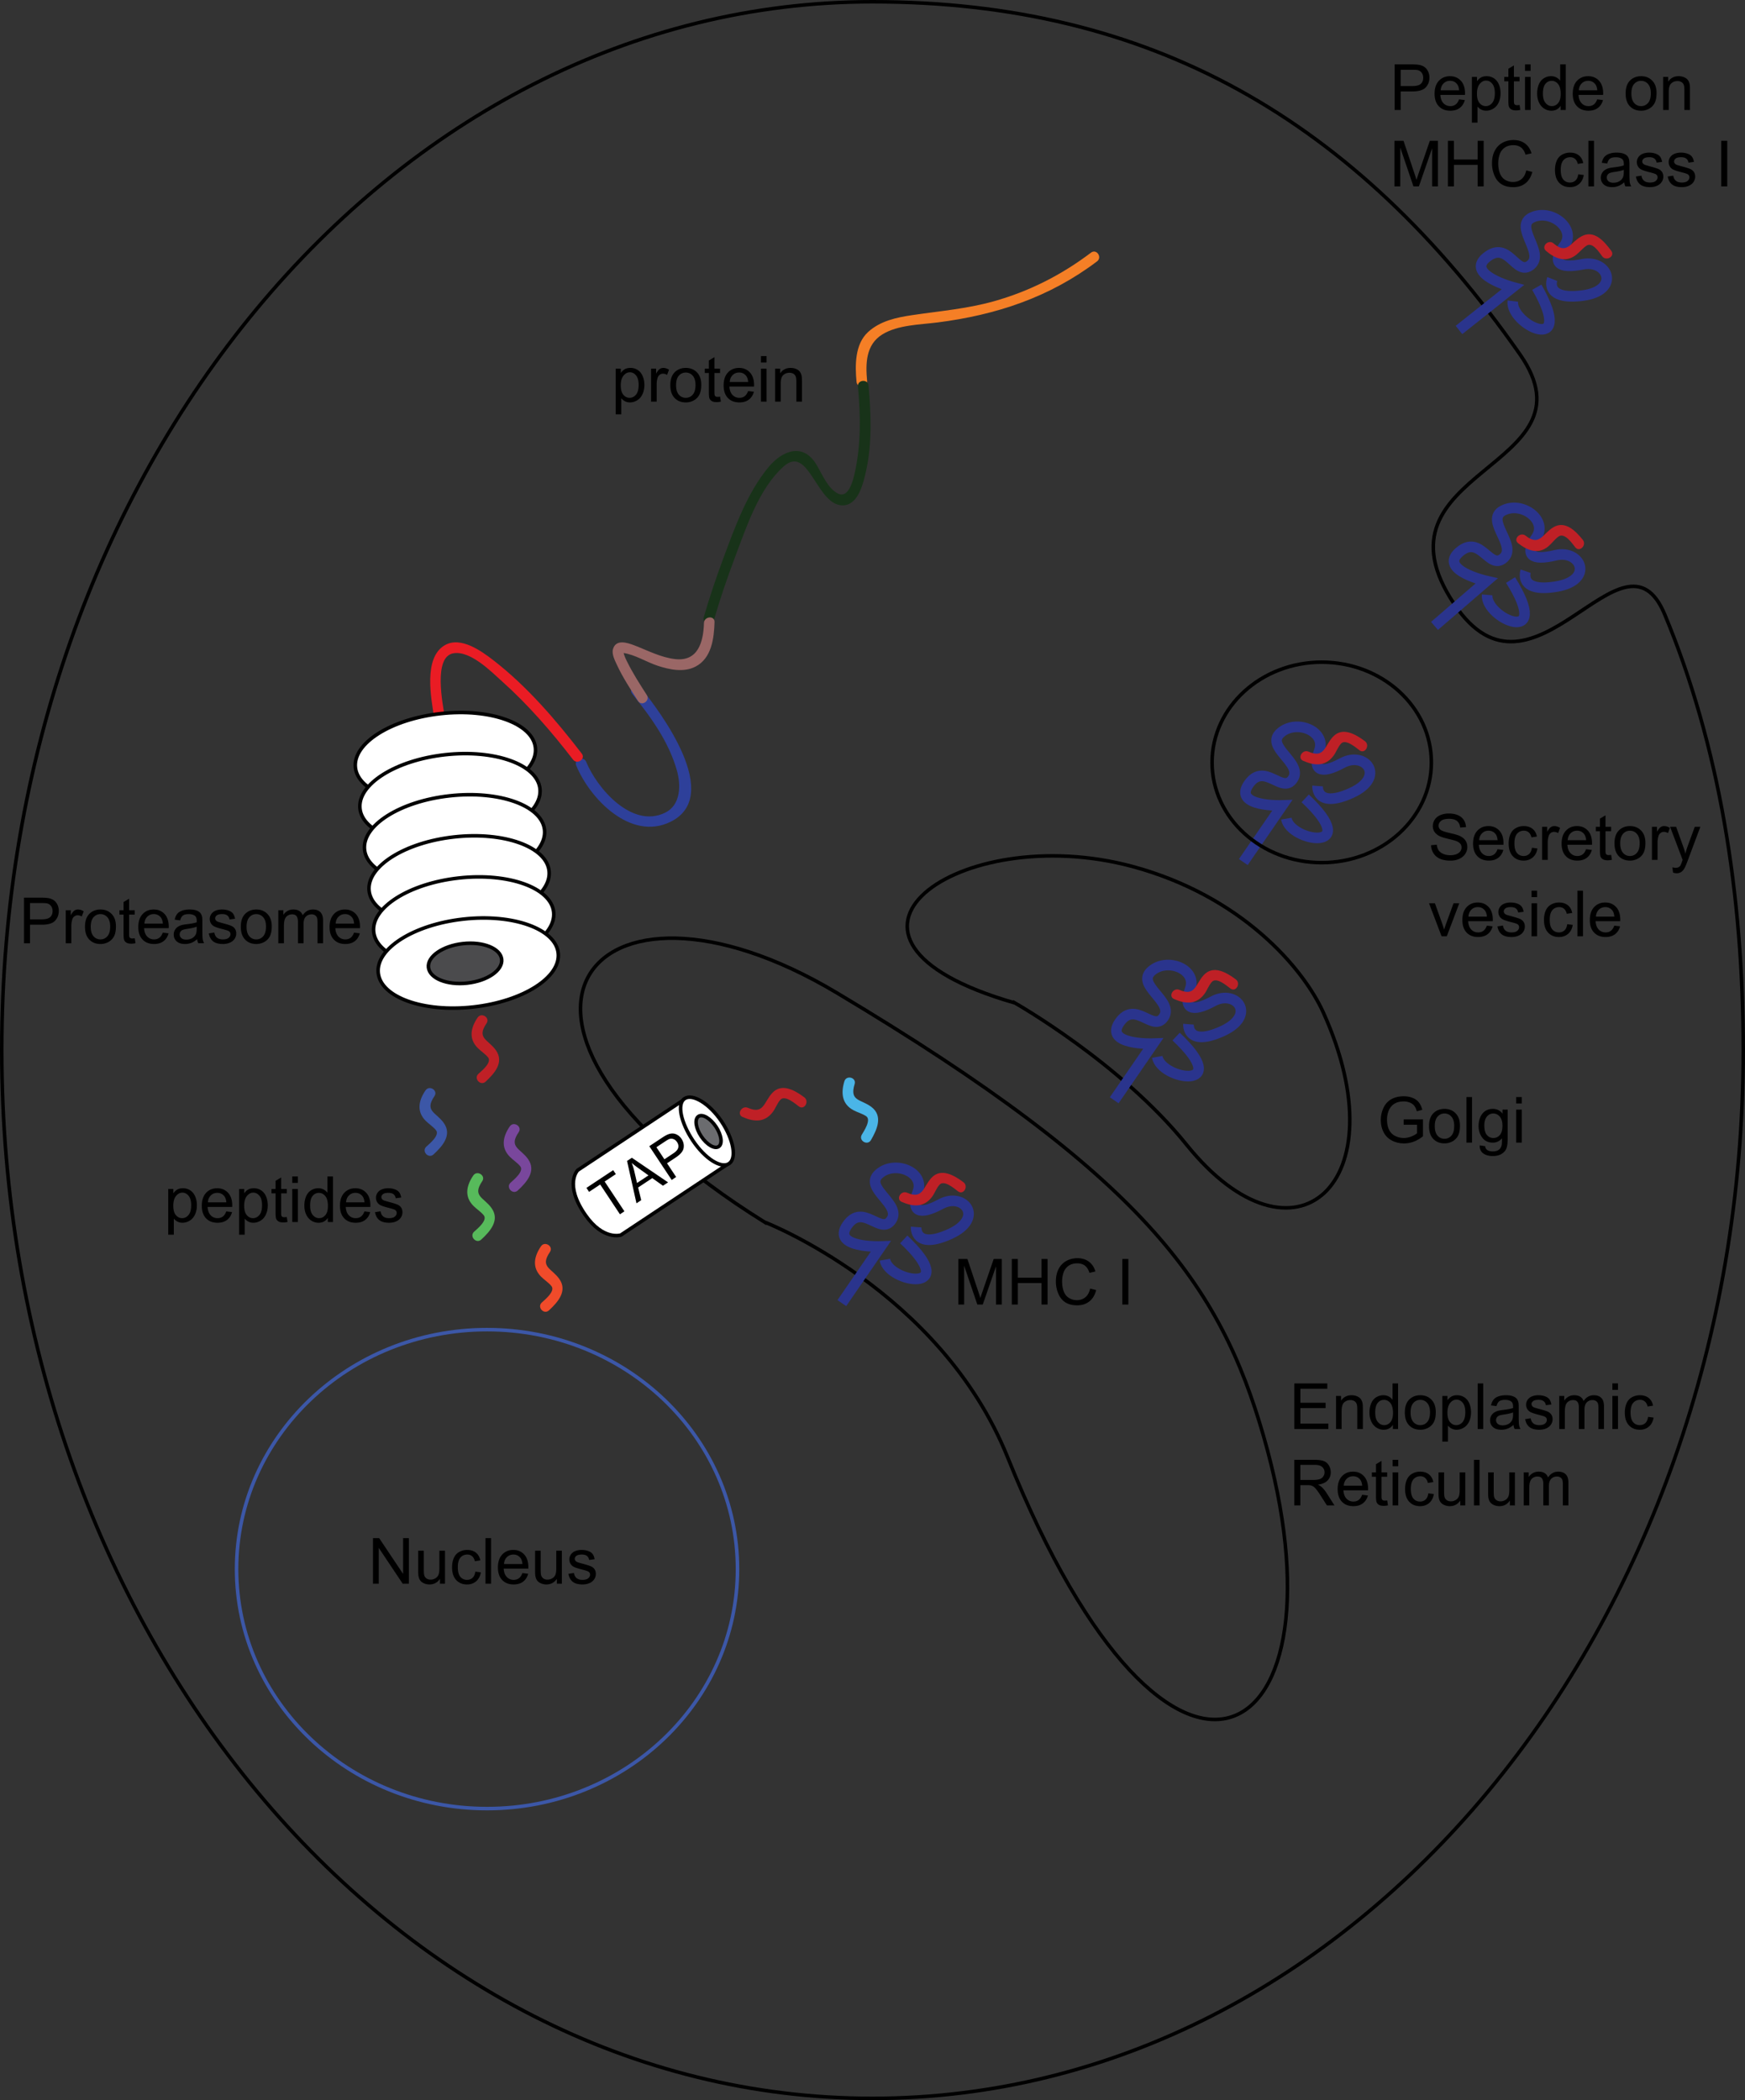 <svg xmlns="http://www.w3.org/2000/svg" width="493.334" height="593.619" xml:space="preserve"><rect width="100%" height="100%" fill="#333333" stroke="none"/><path fill="none" stroke="#000" d="M429.736 100.206c22.599 32.325-44.193 32.325-18.581 70.576 22.313 33.323 47.708-25.321 59.485 2.9 15.425 36.96 22.193 79.196 22.193 123.128 0 163.647-110.212 296.31-246.168 296.31C110.712 593.119.5 460.457.5 296.81S110.712.5 246.666.5c78.58 0 136.606 33.246 183.07 99.706z"/><path d="M242.295 43.351c-31.26 34.926-66.491 18.536-58.179 46.496" style="fill:none" transform="rotate(10.459 115.776 424.037)"/><path d="M241.234 42.29c-7.076 7.74-15.226 13.969-24.651 18.573-6.967 3.404-14.441 5.448-21.752 7.942-4.317 1.473-8.682 3.255-11.505 6.993-3.082 4.081-1.925 9.96-.657 14.447.525 1.858 3.42 1.068 2.893-.798-1.355-4.796-2.221-10.01 1.831-13.696 3.818-3.474 10-4.655 14.766-6.181 15.909-5.094 29.813-12.707 41.197-25.16 1.302-1.423-.814-3.551-2.122-2.12z" style="fill:#f57f26" transform="rotate(10.459 115.776 424.037)"/><path d="M184.744 91.059c5.817 20.02 6.005 45.052-9.277 26.178-15.282-18.875-21.7 46.297-21.7 46.297" style="fill:none" transform="rotate(10.459 115.776 424.037)"/><path d="M183.298 91.458c2.233 7.901 3.889 16.153 3.541 24.401-.083 1.966-.392 7.164-3.453 6.421-3.238-.786-5.662-4.84-7.756-7.127-4.904-5.359-10.179-1.865-13.096 3.386-4.545 8.183-6.2 18.226-7.8 27.328-1.028 5.85-1.88 11.755-2.467 17.668-.191 1.925 2.811 1.906 3 0 .616-6.199 1.55-12.375 2.65-18.504 1.592-8.868 3.144-20.243 8.854-27.563 5.986-7.673 11.307 9.904 18.842 7.709 3.893-1.134 4.136-7.212 4.27-10.38.339-8.065-1.516-16.431-3.693-24.136-.525-1.86-3.419-1.069-2.892.797z" style="fill:#183319" transform="rotate(10.459 115.776 424.037)"/><path d="M125.722 210.513c15.15 24.309 52.441 11.286 11.645-23.085" style="fill:none" transform="rotate(10.459 115.776 424.037)"/><path d="M124.426 211.271c5.475 8.49 18.99 18.275 29.063 10.842 13.408-9.894-8.251-29.921-15.062-35.745-1.461-1.25-3.594.862-2.121 2.121 6.349 5.43 12.623 11.408 16.365 18.995 1.918 3.889 2.861 9.414-1.118 12.35-8.422 6.215-20.187-3.332-24.536-10.077-1.044-1.62-3.642-.118-2.591 1.514z" style="fill:#2e409a" transform="rotate(10.459 115.776 424.037)"/><path d="M154.072 164.708c5.303 31.326-43.586-6.332-14.716 24.392" style="fill:none" transform="rotate(10.459 115.776 424.037)"/><path d="M152.626 165.107c.828 5.347.31 11.024-6.089 11.504-4.097.307-8.167-.992-12.152-1.727-2.154-.397-5.438-.811-5.714 2.167-.135 1.455 1.135 3.07 1.906 4.16 2.271 3.208 5.042 6.086 7.719 8.95 1.324 1.416 3.44-.71 2.121-2.121-2.511-2.687-5.058-5.383-7.25-8.343-.527-.711-1.09-1.491-1.412-2.323-.226-.585-.799.244-.148.206 3.351-.197 7.013 1.333 10.327 1.782 3.519.476 7.612.59 10.573-1.698 4.057-3.134 3.713-8.82 3.011-13.354-.294-1.908-3.185-1.095-2.892.797z" style="fill:#9a6766" transform="rotate(10.459 115.776 424.037)"/><path d="M124.287 208.729s-57.196-51.487-40.363-3.84" style="fill:none" transform="rotate(10.459 115.776 424.037)"/><path d="M125.348 207.668c-8.899-7.997-18.625-15.864-29.285-21.362-3.813-1.967-10.342-5.078-14.294-1.772-5.484 4.588-1.084 15.571.71 20.753.628 1.816 3.527 1.036 2.893-.798-1.119-3.233-6.387-16.123-.833-18.116 4.604-1.652 11.401 3.147 15.046 5.373 8.428 5.147 16.302 11.448 23.643 18.043 1.433 1.289 3.562-.826 2.12-2.121z" style="fill:#ea1c24" transform="rotate(10.459 115.776 424.037)"/><g transform="rotate(17.159 112.578 346.28)"><ellipse transform="rotate(-23.494 86.343 216.075)" cx="86.339" cy="216.087" rx="25.595" ry="12.5" style="fill:#fff;stroke:#000;stroke-width:1"/><ellipse transform="rotate(-23.494 91 226.788)" cx="90.998" cy="226.803" rx="25.595" ry="12.5" style="fill:#fff;stroke:#000;stroke-width:1"/><ellipse transform="rotate(-23.494 95.658 237.503)" cx="95.657" cy="237.521" rx="25.595" ry="12.5" style="fill:#fff;stroke:#000;stroke-width:1"/><ellipse transform="rotate(-23.494 100.325 248.23)" cx="100.316" cy="248.237" rx="25.595" ry="12.5" style="fill:#fff;stroke:#000;stroke-width:1"/><ellipse transform="rotate(-23.494 104.976 258.935)" cx="104.975" cy="258.954" rx="25.595" ry="12.5" style="fill:#fff;stroke:#000;stroke-width:1"/><ellipse transform="rotate(-23.494 109.636 269.653)" cx="109.634" cy="269.671" rx="25.595" ry="12.499" style="fill:#fff;stroke:#000;stroke-width:1"/><ellipse transform="rotate(-23.494 108.819 270.007)" cx="108.809" cy="270.015" rx="10.416" ry="5.616" style="fill:#4b4b4d;stroke:#000;stroke-width:1"/></g><path style="font-size:18px;font-family:MyriadPro-Regular" d="M6.786 266.618v-12.885h4.86c.856 0 1.51.041 1.96.123.633.106 1.164.306 1.591.602.428.296.772.71 1.033 1.244.26.533.391 1.119.391 1.758 0 1.095-.348 2.023-1.046 2.781-.697.76-1.957 1.138-3.779 1.138H8.491v5.239H6.786zm1.705-6.759h3.331c1.102 0 1.884-.205 2.347-.615.463-.41.694-.988.694-1.732 0-.539-.136-1-.408-1.384a1.91 1.91 0 0 0-1.077-.76c-.287-.076-.817-.114-1.59-.114H8.49v4.605zm10.099 6.759v-9.334h1.424v1.415c.363-.662.698-1.099 1.006-1.31.308-.21.646-.316 1.015-.316.533 0 1.075.17 1.626.51l-.545 1.467c-.386-.228-.773-.342-1.16-.342-.346 0-.656.104-.931.312a1.69 1.69 0 0 0-.59.865 6.162 6.162 0 0 0-.263 1.846v4.887H18.59zm5.44-4.667c0-1.729.48-3.009 1.442-3.841.803-.691 1.781-1.037 2.935-1.037 1.284 0 2.332.42 3.147 1.261.814.84 1.221 2.003 1.221 3.485 0 1.201-.18 2.146-.54 2.834a3.826 3.826 0 0 1-1.573 1.604 4.58 4.58 0 0 1-2.255.572c-1.306 0-2.362-.42-3.168-1.257-.806-.838-1.209-2.045-1.209-3.621zm1.626 0c0 1.195.261 2.09.783 2.685a2.507 2.507 0 0 0 1.968.892c.785 0 1.439-.299 1.96-.897.522-.597.783-1.508.783-2.733 0-1.154-.263-2.029-.787-2.623-.525-.595-1.176-.893-1.956-.893-.79 0-1.447.296-1.968.888-.522.592-.783 1.485-.783 2.68zm12.437 3.252.228 1.397c-.445.094-.843.14-1.195.14-.574 0-1.02-.09-1.336-.272a1.526 1.526 0 0 1-.668-.716c-.129-.296-.193-.918-.193-1.868v-5.37h-1.16v-1.23h1.16v-2.312l1.573-.949v3.26h1.59v1.231h-1.59v5.458c0 .451.028.741.084.87a.659.659 0 0 0 .272.308c.126.076.306.114.54.114.176 0 .408-.02.695-.061zm7.928-1.591 1.634.202c-.257.955-.735 1.696-1.432 2.224-.698.527-1.588.79-2.672.79-1.365 0-2.448-.42-3.248-1.26-.8-.841-1.2-2.02-1.2-3.538 0-1.57.405-2.79 1.214-3.656.808-.868 1.857-1.301 3.146-1.301 1.248 0 2.268.425 3.059 1.274.79.85 1.186 2.045 1.186 3.586 0 .094-.003.235-.009.422h-6.96c.058 1.025.348 1.81.87 2.356.521.544 1.171.817 1.95.817.58 0 1.076-.152 1.486-.457.41-.305.735-.791.976-1.46zm-5.195-2.558h5.212c-.07-.785-.27-1.374-.597-1.766-.504-.61-1.158-.914-1.96-.914-.727 0-1.338.243-1.833.73-.495.485-.769 1.136-.822 1.95zm14.915 4.412c-.586.498-1.15.85-1.692 1.055a4.889 4.889 0 0 1-1.744.308c-1.026 0-1.814-.25-2.364-.752-.551-.5-.827-1.14-.827-1.92 0-.457.104-.875.312-1.253.208-.378.48-.68.818-.91a3.844 3.844 0 0 1 1.138-.518c.31-.082.78-.161 1.406-.237 1.278-.152 2.218-.334 2.821-.545.006-.217.01-.355.01-.413 0-.645-.15-1.099-.449-1.362-.404-.358-1.005-.537-1.802-.537-.744 0-1.293.13-1.648.392-.354.26-.616.722-.786 1.384l-1.547-.211c.14-.662.372-1.197.694-1.604.322-.407.788-.72 1.398-.94.609-.22 1.315-.33 2.118-.33.797 0 1.444.094 1.942.281.498.188.864.423 1.099.708.234.284.398.643.492 1.076.053.27.08.756.08 1.46v2.109c0 1.47.033 2.4.1 2.79.068.39.2.763.4 1.12h-1.652a3.354 3.354 0 0 1-.317-1.15zm-.132-3.533c-.574.235-1.435.434-2.584.598-.65.094-1.11.2-1.38.316a1.35 1.35 0 0 0-.844 1.266c0 .422.16.773.48 1.055.32.28.786.421 1.402.421.61 0 1.151-.133 1.626-.4a2.463 2.463 0 0 0 1.046-1.094c.17-.357.254-.884.254-1.582v-.58zm3.428 1.899 1.565-.246c.088.626.332 1.107.734 1.44.4.335.962.502 1.683.502.726 0 1.265-.148 1.617-.444.351-.296.527-.643.527-1.041 0-.358-.155-.64-.466-.844-.216-.14-.756-.32-1.617-.536-1.16-.293-1.964-.547-2.412-.76-.449-.214-.789-.51-1.02-.888a2.352 2.352 0 0 1-.347-1.253c0-.416.095-.801.286-1.155.19-.355.45-.65.777-.884.246-.181.582-.335 1.007-.461.425-.126.88-.19 1.366-.19.733 0 1.376.106 1.93.317.553.211.962.497 1.226.857.263.36.445.842.545 1.446l-1.547.21c-.07-.48-.274-.855-.611-1.124-.337-.27-.813-.404-1.428-.404-.727 0-1.245.12-1.556.36-.31.24-.466.521-.466.844 0 .205.065.39.194.553.128.17.33.311.606.422.158.059.624.194 1.397.405 1.12.298 1.9.543 2.343.733.442.19.79.468 1.041.831.252.363.378.815.378 1.354 0 .527-.154 1.024-.461 1.49-.308.465-.752.826-1.332 1.08-.58.255-1.236.383-1.969.383-1.212 0-2.137-.252-2.773-.756-.635-.504-1.041-1.251-1.217-2.241zm9.044-1.881c0-1.729.48-3.009 1.442-3.841.802-.691 1.78-1.037 2.935-1.037 1.283 0 2.332.42 3.147 1.261.814.84 1.221 2.003 1.221 3.485 0 1.201-.18 2.146-.54 2.834a3.826 3.826 0 0 1-1.573 1.604 4.58 4.58 0 0 1-2.255.572c-1.307 0-2.363-.42-3.168-1.257-.806-.838-1.209-2.045-1.209-3.621zm1.626 0c0 1.195.26 2.09.782 2.685a2.507 2.507 0 0 0 1.97.892c.784 0 1.438-.299 1.96-.897.52-.597.781-1.508.781-2.733 0-1.154-.262-2.029-.786-2.623-.525-.595-1.177-.893-1.956-.893-.79 0-1.447.296-1.969.888-.521.592-.782 1.485-.782 2.68zm8.983 4.667v-9.334h1.415v1.31a3.327 3.327 0 0 1 1.169-1.104c.486-.278 1.04-.417 1.66-.417.692 0 1.259.143 1.701.43.443.288.755.689.936 1.205.739-1.09 1.7-1.635 2.883-1.635.926 0 1.638.256 2.136.769.498.513.747 1.302.747 2.369v6.407h-1.573v-5.88c0-.633-.052-1.088-.154-1.367a1.324 1.324 0 0 0-.558-.672 1.742 1.742 0 0 0-.95-.255c-.656 0-1.2.218-1.634.655-.434.436-.65 1.135-.65 2.096v5.423h-1.583v-6.065c0-.703-.128-1.23-.386-1.582-.258-.351-.68-.527-1.266-.527a2.3 2.3 0 0 0-1.235.351 1.994 1.994 0 0 0-.822 1.029c-.17.451-.254 1.101-.254 1.951v4.843H78.69zm21.4-3.006 1.636.202c-.258.955-.736 1.696-1.433 2.224-.697.527-1.588.79-2.672.79-1.365 0-2.448-.42-3.247-1.26-.8-.841-1.2-2.02-1.2-3.538 0-1.57.404-2.79 1.213-3.656.808-.868 1.857-1.301 3.146-1.301 1.248 0 2.268.425 3.059 1.274.79.85 1.186 2.045 1.186 3.586 0 .094-.003.235-.008.422h-6.961c.058 1.025.348 1.81.87 2.356.521.544 1.172.817 1.951.817.58 0 1.075-.152 1.485-.457.41-.305.736-.791.976-1.46zm-5.193-2.558h5.212c-.07-.785-.27-1.374-.598-1.766-.504-.61-1.157-.914-1.96-.914-.727 0-1.338.243-1.833.73-.495.485-.769 1.136-.821 1.95z"/><path transform="translate(269.596 368.738)" style="font-size:18px;font-family:MyriadPro-Regular" d="M1.336 0v-12.885h2.566l3.05 9.123c.281.85.486 1.486.615 1.908.147-.47.375-1.158.686-2.066l3.085-8.965h2.294V0h-1.644v-10.784L8.244 0H6.706L2.98-10.969V0H1.336zm15.117 0v-12.885h1.705v5.291h6.697v-5.29h1.706V0h-1.706v-6.073h-6.697V0h-1.705zm22.149-4.518 1.705.431c-.358 1.4-1 2.468-1.93 3.204C37.45-.148 36.313.22 34.972.22c-1.389 0-2.518-.283-3.389-.848-.87-.566-1.532-1.385-1.986-2.457a8.765 8.765 0 0 1-.681-3.454c0-1.342.256-2.512.77-3.511.512-1 1.241-1.758 2.188-2.277.946-.518 1.987-.777 3.124-.777 1.29 0 2.373.328 3.252.984.879.656 1.491 1.579 1.837 2.768l-1.679.396c-.299-.938-.732-1.62-1.3-2.048-.569-.428-1.284-.641-2.145-.642-.99 0-1.818.238-2.483.712a3.76 3.76 0 0 0-1.402 1.912c-.27.8-.404 1.625-.404 2.474 0 1.096.16 2.052.479 2.87.32.817.816 1.428 1.49 1.832a4.178 4.178 0 0 0 2.188.607c.955 0 1.764-.276 2.426-.826.662-.551 1.11-1.369 1.345-2.453zM47.698 0v-12.885h1.705V0h-1.705z"/><path d="M365.928 403.915v-12.884h9.316v1.52h-7.61v3.946h7.127v1.512h-7.128v4.386h7.91v1.52h-9.615zm11.786 0v-9.334h1.424v1.327c.686-1.025 1.676-1.538 2.97-1.538.563 0 1.08.101 1.552.304.472.202.825.467 1.06.795.233.328.398.718.491 1.169.059.293.088.806.088 1.538v5.74h-1.582v-5.678c0-.645-.061-1.127-.184-1.446a1.52 1.52 0 0 0-.655-.765c-.314-.19-.681-.286-1.103-.286-.674 0-1.256.214-1.745.642-.49.428-.734 1.24-.734 2.435v5.097h-1.582zm16.075 0v-1.177c-.591.925-1.462 1.388-2.61 1.388a3.66 3.66 0 0 1-2.052-.615c-.624-.41-1.108-.983-1.45-1.718-.343-.736-.515-1.58-.515-2.536 0-.932.156-1.777.466-2.536.31-.758.777-1.34 1.398-1.744a3.736 3.736 0 0 1 2.083-.607c.562 0 1.063.119 1.503.356.44.238.797.547 1.072.928v-4.623h1.573v12.884h-1.468zm-5-4.658c0 1.195.251 2.089.755 2.68.504.593 1.099.888 1.784.888.692 0 1.28-.282 1.763-.848.483-.565.725-1.428.725-2.588 0-1.277-.246-2.215-.739-2.813-.492-.597-1.098-.896-1.819-.896-.703 0-1.29.287-1.762.861-.472.574-.708 1.48-.708 2.716zm8.375-.009c0-1.728.48-3.008 1.442-3.84.803-.692 1.781-1.038 2.935-1.038 1.284 0 2.332.42 3.147 1.262.814.84 1.222 2.002 1.222 3.484 0 1.202-.18 2.146-.541 2.835a3.826 3.826 0 0 1-1.573 1.604 4.58 4.58 0 0 1-2.255.571c-1.306 0-2.362-.419-3.168-1.257-.806-.838-1.209-2.045-1.209-3.62zm1.626 0c0 1.196.261 2.09.783 2.685a2.507 2.507 0 0 0 1.968.892c.786 0 1.439-.298 1.96-.896.522-.598.783-1.509.783-2.733 0-1.155-.263-2.03-.787-2.624-.524-.595-1.176-.892-1.956-.892-.79 0-1.447.296-1.968.888-.522.591-.783 1.485-.783 2.68zm8.983 8.244v-12.91h1.441v1.212c.34-.474.724-.83 1.152-1.068.427-.237.946-.356 1.555-.356.797 0 1.5.205 2.11.616.609.41 1.069.988 1.38 1.735.31.748.465 1.566.465 2.457 0 .955-.171 1.815-.514 2.58-.343.764-.84 1.35-1.494 1.757-.653.408-1.34.611-2.061.611-.527 0-1-.111-1.42-.334a3.232 3.232 0 0 1-1.032-.844v4.544h-1.582zm1.432-8.191c0 1.201.244 2.089.73 2.663.486.574 1.075.861 1.767.861.703 0 1.305-.297 1.806-.892.5-.594.751-1.516.751-2.764 0-1.19-.245-2.08-.734-2.672-.489-.591-1.073-.887-1.753-.887-.674 0-1.27.315-1.789.944-.518.63-.778 1.546-.778 2.747zm8.552 4.614v-12.884h1.582v12.884h-1.582zm10.134-1.151c-.586.498-1.15.85-1.692 1.055a4.889 4.889 0 0 1-1.745.307c-1.025 0-1.813-.25-2.364-.751-.55-.501-.826-1.141-.826-1.92 0-.458.104-.875.312-1.253.208-.378.48-.681.817-.91a3.844 3.844 0 0 1 1.139-.518c.31-.082.779-.161 1.406-.238 1.277-.152 2.218-.334 2.821-.545.006-.216.009-.354.009-.413 0-.644-.15-1.098-.448-1.362-.405-.357-1.005-.536-1.802-.536-.744 0-1.294.13-1.648.391-.355.26-.617.722-.787 1.384l-1.547-.21c.141-.663.373-1.197.695-1.605.322-.407.788-.72 1.397-.94.61-.22 1.316-.33 2.118-.33.797 0 1.445.094 1.943.282.498.187.864.423 1.098.707.235.284.399.643.493 1.077.052.27.079.756.079 1.459v2.11c0 1.47.033 2.4.1 2.79.068.39.201.763.4 1.12h-1.652a3.354 3.354 0 0 1-.316-1.151zm-.132-3.533c-.574.234-1.435.433-2.584.597-.65.094-1.11.2-1.38.317a1.35 1.35 0 0 0-.844 1.266c0 .421.16.773.48 1.054.319.281.786.422 1.401.422.61 0 1.152-.133 1.626-.4a2.463 2.463 0 0 0 1.046-1.094c.17-.358.255-.885.255-1.582v-.58zm3.428 1.898 1.564-.246c.088.627.333 1.107.734 1.441.402.334.963.501 1.683.501.727 0 1.266-.148 1.617-.443.352-.296.528-.643.528-1.042 0-.357-.155-.639-.466-.844-.217-.14-.756-.319-1.617-.536-1.16-.293-1.965-.546-2.413-.76-.448-.214-.788-.51-1.02-.888a2.352 2.352 0 0 1-.346-1.252c0-.416.095-.801.285-1.156.19-.354.45-.649.778-.883.246-.182.582-.336 1.006-.462.425-.126.88-.189 1.367-.189.732 0 1.376.106 1.93.317.553.21.962.496 1.225.857.264.36.446.842.545 1.446l-1.547.21c-.07-.48-.274-.855-.61-1.125-.337-.27-.813-.404-1.429-.404-.726 0-1.245.12-1.555.36-.31.24-.466.522-.466.844 0 .205.064.39.193.554.13.17.331.31.607.422.158.058.624.193 1.397.404 1.12.299 1.9.544 2.342.734.443.19.79.467 1.042.83.252.364.378.815.378 1.354 0 .527-.154 1.024-.462 1.49-.307.466-.751.826-1.331 1.08-.58.256-1.236.383-1.969.383-1.213 0-2.137-.252-2.773-.756-.636-.504-1.041-1.25-1.217-2.24zm9.633 2.786v-9.334h1.415v1.31a3.327 3.327 0 0 1 1.169-1.103c.486-.278 1.04-.418 1.66-.418.692 0 1.26.144 1.701.431.443.287.755.689.937 1.204.738-1.09 1.699-1.635 2.882-1.635.926 0 1.638.257 2.136.77.498.512.747 1.302.747 2.368v6.407h-1.573v-5.88c0-.632-.051-1.088-.154-1.366a1.324 1.324 0 0 0-.558-.673 1.742 1.742 0 0 0-.95-.255c-.656 0-1.2.219-1.634.655-.434.437-.65 1.135-.65 2.096v5.423h-1.582v-6.064c0-.703-.13-1.23-.387-1.582-.258-.352-.68-.528-1.266-.528-.445 0-.857.118-1.235.352a1.994 1.994 0 0 0-.821 1.028c-.17.452-.255 1.102-.255 1.952v4.842h-1.582zm15.02-11.065v-1.82h1.582v1.82h-1.582zm0 11.065v-9.334h1.582v9.334h-1.582zm10.09-3.419 1.556.202c-.17 1.073-.605 1.912-1.305 2.519-.7.606-1.56.91-2.58.91-1.277 0-2.304-.418-3.08-1.253-.777-.835-1.165-2.032-1.165-3.59 0-1.008.167-1.89.5-2.646.335-.756.843-1.323 1.526-1.7a4.525 4.525 0 0 1 2.228-.568c1.013 0 1.842.257 2.487.77.645.512 1.058 1.24 1.24 2.183l-1.539.238c-.146-.627-.406-1.099-.778-1.415-.372-.317-.821-.475-1.349-.475-.797 0-1.444.286-1.942.857s-.747 1.475-.747 2.712c0 1.253.24 2.165.72 2.733.481.568 1.108.852 1.881.852.621 0 1.14-.19 1.556-.57.416-.382.68-.968.791-1.759zm-100.01 25.02v-12.884h5.712c1.149 0 2.022.115 2.62.347.597.231 1.075.64 1.432 1.226s.536 1.233.536 1.942c0 .914-.296 1.685-.888 2.312-.591.627-1.505 1.025-2.742 1.195.451.217.794.43 1.029.642.498.457.97 1.028 1.415 1.713l2.24 3.507h-2.144l-1.705-2.68c-.498-.774-.908-1.366-1.23-1.776-.323-.41-.611-.697-.866-.861a2.56 2.56 0 0 0-.778-.343c-.193-.04-.51-.061-.95-.061h-1.977v5.721h-1.705zm1.704-7.198h3.665c.78 0 1.39-.08 1.829-.242.439-.16.773-.419 1.001-.773.229-.355.343-.74.343-1.156 0-.61-.221-1.11-.663-1.503-.443-.392-1.141-.589-2.097-.589h-4.078v4.263zm17.464 4.192 1.635.203c-.258.955-.735 1.696-1.433 2.223-.697.528-1.588.791-2.672.791-1.365 0-2.447-.42-3.247-1.261-.8-.84-1.2-2.02-1.2-3.538 0-1.57.405-2.789 1.213-3.656.809-.867 1.858-1.3 3.147-1.3 1.248 0 2.267.424 3.058 1.274.791.85 1.187 2.045 1.187 3.586 0 .093-.003.234-.01.422h-6.96c.059 1.025.349 1.81.87 2.355.522.545 1.172.817 1.951.817.58 0 1.075-.152 1.486-.457.41-.304.735-.79.975-1.459zm-5.194-2.557h5.212c-.07-.785-.27-1.374-.598-1.767-.504-.61-1.157-.914-1.96-.914-.726 0-1.337.243-1.832.73-.495.486-.77 1.136-.822 1.95zm12.278 4.148.229 1.398c-.446.093-.844.14-1.196.14-.574 0-1.02-.09-1.336-.272a1.526 1.526 0 0 1-.667-.716c-.13-.296-.194-.919-.194-1.868v-5.37h-1.16v-1.23h1.16v-2.312l1.573-.95v3.261h1.591v1.23h-1.59v5.459c0 .451.027.741.083.87a.659.659 0 0 0 .272.308c.126.076.306.114.54.114.177 0 .408-.02.695-.062zm1.547-9.65v-1.82h1.582v1.82h-1.582zm0 11.065v-9.334h1.582v9.334h-1.582zm10.09-3.419 1.556.203c-.17 1.072-.605 1.911-1.306 2.518-.7.606-1.56.91-2.58.91-1.277 0-2.303-.418-3.08-1.253-.776-.835-1.164-2.032-1.164-3.59 0-1.008.167-1.89.5-2.646.335-.756.843-1.323 1.526-1.7a4.525 4.525 0 0 1 2.228-.568c1.013 0 1.842.257 2.487.77.644.512 1.058 1.24 1.24 2.184l-1.539.237c-.146-.627-.406-1.099-.778-1.415-.372-.317-.822-.475-1.349-.475-.797 0-1.444.286-1.942.857s-.747 1.475-.747 2.712c0 1.253.24 2.165.72 2.733.48.568 1.108.852 1.881.852.621 0 1.14-.19 1.556-.57.416-.382.68-.968.79-1.759zm9.026 3.42v-1.372c-.726 1.055-1.714 1.582-2.962 1.582-.55 0-1.065-.105-1.542-.316-.478-.211-.832-.476-1.064-.796-.231-.319-.394-.71-.487-1.173-.065-.31-.097-.803-.097-1.476v-5.784h1.582v5.177c0 .826.032 1.383.097 1.67.1.416.31.743.632.98.323.237.721.356 1.196.356.474 0 .92-.122 1.336-.365.416-.243.71-.574.883-.993.173-.419.26-1.027.26-1.824v-5h1.581v9.333h-1.415zm3.867 0v-12.885h1.583v12.884h-1.583zm10.16 0v-1.372c-.726 1.055-1.713 1.582-2.961 1.582-.551 0-1.065-.105-1.543-.316-.477-.211-.832-.476-1.063-.796-.232-.319-.394-.71-.488-1.173-.064-.31-.097-.803-.097-1.476v-5.784h1.582v5.177c0 .826.033 1.383.097 1.67.1.416.31.743.633.98.322.237.72.356 1.195.356.475 0 .92-.122 1.336-.365.416-.243.71-.574.883-.993.173-.419.26-1.027.26-1.824v-5h1.582v9.333h-1.415zm3.903 0v-9.335h1.415v1.31a3.327 3.327 0 0 1 1.169-1.103c.486-.278 1.04-.418 1.661-.418.692 0 1.258.144 1.7.431.443.287.755.689.937 1.204.738-1.09 1.699-1.635 2.883-1.635.925 0 1.637.257 2.135.77.498.512.747 1.302.747 2.368v6.407h-1.573v-5.88c0-.632-.051-1.088-.154-1.366a1.324 1.324 0 0 0-.558-.673 1.742 1.742 0 0 0-.949-.255c-.656 0-1.201.219-1.635.655-.433.437-.65 1.136-.65 2.096v5.423h-1.582v-6.064c0-.703-.129-1.23-.387-1.582-.258-.352-.68-.528-1.265-.528-.446 0-.857.118-1.235.352a1.994 1.994 0 0 0-.822 1.028c-.17.452-.255 1.102-.255 1.952v4.842h-1.582zM394.282 31.083V18.198h4.86c.855 0 1.509.042 1.96.124.633.105 1.163.306 1.59.602.428.296.773.71 1.033 1.243.261.533.392 1.12.392 1.758 0 1.096-.349 2.023-1.046 2.782-.698.759-1.957 1.138-3.78 1.138h-3.304v5.238h-1.705zm1.705-6.759h3.33c1.102 0 1.885-.205 2.347-.615.463-.41.695-.987.695-1.731 0-.54-.136-1-.409-1.384a1.91 1.91 0 0 0-1.077-.76c-.287-.077-.817-.115-1.59-.115h-3.296v4.605zm16.506 3.753 1.634.203c-.257.955-.735 1.696-1.432 2.223-.698.528-1.588.791-2.672.791-1.365 0-2.448-.42-3.248-1.261-.8-.84-1.2-2.02-1.2-3.538 0-1.57.405-2.789 1.213-3.656.81-.867 1.858-1.3 3.147-1.3 1.248 0 2.268.424 3.059 1.274.79.85 1.186 2.045 1.186 3.586 0 .093-.003.234-.009.422h-6.96c.058 1.025.348 1.81.87 2.355.521.545 1.171.817 1.95.817.58 0 1.076-.152 1.486-.457.41-.304.735-.79.976-1.459zm-5.195-2.557h5.212c-.07-.785-.27-1.374-.597-1.767-.504-.61-1.158-.914-1.96-.914-.727 0-1.338.243-1.833.73-.495.486-.769 1.136-.822 1.95zm8.824 9.14V21.75h1.442v1.212c.34-.474.724-.83 1.151-1.068.428-.237.947-.356 1.556-.356.797 0 1.5.205 2.11.616.609.41 1.069.988 1.38 1.735.31.747.465 1.566.465 2.457 0 .955-.171 1.815-.514 2.58-.343.764-.841 1.35-1.494 1.757-.654.408-1.34.611-2.061.611-.528 0-1-.111-1.42-.334a3.232 3.232 0 0 1-1.033-.844v4.544h-1.582zm1.433-8.191c0 1.201.243 2.089.73 2.663.486.574 1.075.861 1.766.861.703 0 1.305-.297 1.806-.892.501-.594.752-1.516.752-2.764 0-1.19-.245-2.08-.734-2.672-.49-.591-1.074-.887-1.754-.887-.673 0-1.27.315-1.788.944-.519.63-.778 1.546-.778 2.747zm12.041 3.2.229 1.397c-.446.093-.844.14-1.196.14-.574 0-1.02-.09-1.336-.272a1.526 1.526 0 0 1-.668-.716c-.129-.296-.193-.919-.193-1.868v-5.37h-1.16v-1.23h1.16v-2.312l1.573-.95v3.261h1.591v1.23h-1.59v5.459c0 .45.027.741.083.87a.659.659 0 0 0 .272.307c.126.077.306.115.54.115.177 0 .408-.02.695-.062zm1.547-9.651v-1.82h1.582v1.82h-1.582zm0 11.065V21.75h1.582v9.334h-1.582zm10.055 0v-1.177c-.592.925-1.462 1.388-2.61 1.388a3.66 3.66 0 0 1-2.053-.615c-.624-.41-1.107-.983-1.45-1.718-.343-.736-.514-1.58-.514-2.536 0-.932.155-1.777.466-2.536.31-.758.776-1.34 1.397-1.744a3.736 3.736 0 0 1 2.083-.607c.562 0 1.063.119 1.503.356.44.238.797.547 1.072.928v-4.624h1.573v12.885h-1.467zm-5.001-4.658c0 1.195.252 2.089.756 2.68.503.593 1.098.888 1.784.888.691 0 1.279-.282 1.762-.848.483-.565.725-1.428.725-2.588 0-1.277-.246-2.215-.738-2.813-.492-.597-1.099-.896-1.82-.896-.703 0-1.29.287-1.762.861-.471.574-.707 1.48-.707 2.716zm15.354 1.652 1.635.203c-.258.955-.735 1.696-1.433 2.223-.697.528-1.588.791-2.672.791-1.365 0-2.447-.42-3.247-1.261-.8-.84-1.2-2.02-1.2-3.538 0-1.57.404-2.789 1.213-3.656s1.857-1.3 3.147-1.3c1.248 0 2.267.424 3.058 1.274.791.85 1.187 2.045 1.187 3.586 0 .093-.003.234-.01.422h-6.96c.059 1.025.349 1.81.87 2.355.522.545 1.172.817 1.951.817.58 0 1.075-.152 1.486-.457.41-.304.735-.79.975-1.459zm-5.194-2.557h5.212c-.07-.785-.27-1.374-.598-1.767-.504-.61-1.157-.914-1.96-.914-.726 0-1.337.243-1.832.73-.495.486-.77 1.136-.822 1.95zm13.227.896c0-1.728.48-3.009 1.442-3.84.803-.692 1.781-1.038 2.935-1.038 1.284 0 2.332.42 3.147 1.262.814.84 1.221 2.002 1.221 3.484 0 1.202-.18 2.146-.54 2.835a3.826 3.826 0 0 1-1.573 1.604 4.58 4.58 0 0 1-2.255.571c-1.306 0-2.362-.419-3.168-1.257-.806-.838-1.209-2.045-1.209-3.62zm1.626 0c0 1.196.261 2.09.783 2.685a2.507 2.507 0 0 0 1.968.892c.785 0 1.439-.298 1.96-.896.522-.598.783-1.509.783-2.733 0-1.155-.263-2.03-.787-2.624-.525-.595-1.176-.892-1.956-.892-.79 0-1.447.296-1.968.888-.522.591-.783 1.485-.783 2.68zm8.983 4.667V21.75h1.424v1.327c.685-1.025 1.675-1.538 2.97-1.538.563 0 1.08.101 1.552.304.471.202.824.467 1.059.795.234.328.398.718.492 1.169.058.293.088.806.088 1.538v5.74h-1.582v-5.678c0-.645-.062-1.127-.185-1.446a1.52 1.52 0 0 0-.655-.765c-.313-.19-.68-.286-1.103-.286-.674 0-1.255.214-1.744.642-.49.428-.734 1.24-.734 2.435v5.097h-1.582zm-75.964 21.6V39.798h2.566l3.05 9.124c.281.85.486 1.485.615 1.907.147-.469.375-1.157.686-2.066l3.085-8.965h2.294v12.885h-1.644V41.9l-3.744 10.784H399.6l-3.727-10.968v10.968h-1.643zm15.117 0V39.798h1.705v5.292h6.697v-5.292h1.706v12.885h-1.706V46.61h-6.697v6.073h-1.705zm22.149-4.517 1.705.43c-.358 1.4-1 2.469-1.93 3.204-.928.735-2.064 1.103-3.405 1.103-1.389 0-2.518-.283-3.389-.848-.87-.566-1.532-1.384-1.986-2.457a8.765 8.765 0 0 1-.681-3.454c0-1.342.256-2.512.769-3.511.513-.999 1.242-1.758 2.189-2.276.946-.519 1.987-.778 3.124-.778 1.29 0 2.373.328 3.252.984.879.656 1.491 1.58 1.837 2.769l-1.679.395c-.299-.937-.732-1.62-1.3-2.048-.569-.427-1.284-.641-2.145-.641-.99 0-1.818.237-2.483.712a3.76 3.76 0 0 0-1.402 1.911c-.27.8-.404 1.625-.404 2.474 0 1.096.16 2.053.479 2.87.32.817.816 1.428 1.49 1.833a4.178 4.178 0 0 0 2.188.606c.955 0 1.764-.275 2.426-.826.662-.55 1.11-1.368 1.345-2.452zm14.695 1.098 1.556.202c-.17 1.073-.605 1.912-1.306 2.519-.7.606-1.56.91-2.58.91-1.277 0-2.303-.418-3.08-1.253-.776-.835-1.164-2.032-1.164-3.59 0-1.008.167-1.89.5-2.646.335-.756.843-1.323 1.526-1.7a4.525 4.525 0 0 1 2.228-.568c1.013 0 1.842.257 2.487.77.644.512 1.057 1.24 1.24 2.183l-1.539.238c-.146-.627-.406-1.099-.778-1.415-.372-.317-.822-.475-1.349-.475-.797 0-1.444.286-1.942.857s-.747 1.475-.747 2.711c0 1.254.24 2.166.72 2.734.48.568 1.108.852 1.881.852.621 0 1.14-.19 1.556-.57.416-.382.68-.968.79-1.759zm2.874 3.42V39.797h1.582v12.885h-1.582zm10.134-1.152c-.586.498-1.15.85-1.692 1.055a4.889 4.889 0 0 1-1.745.307c-1.025 0-1.813-.25-2.364-.751-.55-.501-.826-1.141-.826-1.92 0-.458.104-.875.312-1.253.208-.378.48-.681.817-.91a3.844 3.844 0 0 1 1.138-.518c.31-.082.78-.161 1.407-.238 1.277-.152 2.217-.334 2.82-.545.007-.216.01-.354.01-.413 0-.644-.15-1.098-.449-1.362-.404-.357-1.005-.536-1.801-.536-.745 0-1.294.13-1.648.391-.355.26-.617.722-.787 1.384l-1.547-.21c.14-.663.372-1.197.695-1.605.322-.407.788-.72 1.397-.94.61-.22 1.315-.33 2.118-.33.797 0 1.444.094 1.943.282.498.187.864.423 1.098.707.235.284.399.643.492 1.077.053.27.08.756.08 1.459v2.11c0 1.47.033 2.4.1 2.79.068.39.201.763.4 1.12h-1.652a3.354 3.354 0 0 1-.316-1.151zm-.132-3.533c-.574.234-1.436.433-2.584.597-.65.094-1.11.2-1.38.317a1.35 1.35 0 0 0-.844 1.266c0 .421.16.773.48 1.054.319.281.786.422 1.401.422.61 0 1.151-.133 1.626-.4a2.463 2.463 0 0 0 1.046-1.094c.17-.358.255-.885.255-1.582v-.58zm3.428 1.898 1.564-.246c.088.627.333 1.107.734 1.441.401.334.962.501 1.683.501.727 0 1.266-.148 1.617-.443.352-.296.528-.643.528-1.042 0-.357-.156-.639-.466-.844-.217-.14-.756-.319-1.617-.536-1.16-.293-1.965-.546-2.413-.76-.448-.214-.788-.51-1.02-.888a2.352 2.352 0 0 1-.347-1.252c0-.416.095-.801.286-1.156.19-.354.45-.649.778-.883.246-.182.581-.336 1.006-.462.425-.126.88-.189 1.367-.189.732 0 1.375.106 1.929.317.554.21.962.496 1.226.857.264.36.445.842.545 1.445l-1.547.211c-.07-.48-.274-.855-.61-1.125-.338-.27-.814-.404-1.429-.404-.727 0-1.245.12-1.556.36-.31.24-.465.522-.465.844 0 .205.064.39.193.554.129.17.33.31.606.422.159.058.624.193 1.398.404 1.119.299 1.9.544 2.342.734.442.19.79.467 1.042.83.252.364.378.815.378 1.354 0 .527-.154 1.024-.462 1.49-.308.466-.751.826-1.331 1.08-.58.256-1.237.383-1.97.383-1.212 0-2.136-.252-2.772-.756-.636-.504-1.042-1.25-1.217-2.24zm9 0 1.564-.246c.088.627.333 1.107.734 1.441.401.334.962.501 1.683.501.727 0 1.266-.148 1.617-.443.352-.296.528-.643.528-1.042 0-.357-.156-.639-.466-.844-.217-.14-.756-.319-1.617-.536-1.16-.293-1.965-.546-2.413-.76-.448-.214-.788-.51-1.02-.888a2.352 2.352 0 0 1-.347-1.252c0-.416.095-.801.286-1.156.19-.354.45-.649.778-.883.246-.182.581-.336 1.006-.462.425-.126.88-.189 1.367-.189.732 0 1.375.106 1.929.317.554.21.962.496 1.226.857.264.36.445.842.545 1.445l-1.547.211c-.07-.48-.274-.855-.61-1.125-.338-.27-.814-.404-1.429-.404-.727 0-1.245.12-1.556.36-.31.24-.465.522-.465.844 0 .205.064.39.193.554.129.17.33.31.606.422.159.058.624.193 1.398.404 1.119.299 1.9.544 2.342.734.442.19.79.467 1.042.83.252.364.378.815.378 1.354 0 .527-.154 1.024-.462 1.49-.308.466-.751.826-1.331 1.08-.58.256-1.237.383-1.97.383-1.212 0-2.136-.252-2.772-.756-.636-.504-1.042-1.25-1.217-2.24zm15.117 2.786V39.798h1.705v12.885h-1.705z"/><path style="font-size:18px;font-family:MyriadPro-Regular" d="M396.83 317.92v-1.512l5.459-.01v4.782c-.838.668-1.702 1.17-2.593 1.507a7.69 7.69 0 0 1-2.742.506c-1.266 0-2.416-.271-3.45-.813a5.374 5.374 0 0 1-2.342-2.351c-.528-1.026-.791-2.171-.791-3.437 0-1.254.262-2.424.786-3.511.525-1.087 1.28-1.894 2.264-2.422.984-.527 2.118-.79 3.401-.79.932 0 1.774.15 2.527.452.753.302 1.343.722 1.77 1.261.429.54.754 1.243.976 2.11l-1.538.422c-.193-.657-.433-1.172-.72-1.547s-.698-.676-1.23-.901a4.513 4.513 0 0 0-1.776-.339c-.78 0-1.453.12-2.022.356-.568.238-1.027.55-1.375.936-.349.387-.62.812-.813 1.275a6.743 6.743 0 0 0-.492 2.593c0 1.148.197 2.109.593 2.882a3.797 3.797 0 0 0 1.727 1.723 5.347 5.347 0 0 0 2.408.563c.738 0 1.46-.142 2.162-.427.703-.284 1.237-.587 1.6-.91v-2.399h-3.788zm7.173.386c0-1.729.48-3.009 1.441-3.84.803-.692 1.781-1.038 2.936-1.038 1.283 0 2.332.42 3.146 1.261.815.841 1.222 2.003 1.222 3.485 0 1.201-.18 2.146-.54 2.835a3.826 3.826 0 0 1-1.574 1.604 4.58 4.58 0 0 1-2.254.57c-1.307 0-2.363-.418-3.169-1.256-.806-.838-1.208-2.045-1.208-3.621zm1.626 0c0 1.195.26 2.09.782 2.685a2.507 2.507 0 0 0 1.969.892c.785 0 1.438-.299 1.96-.896.521-.598.782-1.51.782-2.734 0-1.154-.262-2.029-.787-2.623-.524-.595-1.176-.892-1.955-.892-.791 0-1.448.296-1.97.887-.52.592-.781 1.486-.781 2.681zm8.947 4.667v-12.885h1.582v12.885h-1.582zm3.753.773 1.538.229c.064.475.243.82.536 1.037.393.293.929.44 1.608.44.733 0 1.298-.147 1.697-.44.398-.293.668-.703.808-1.23.082-.323.12-1 .115-2.03-.692.814-1.553 1.221-2.584 1.221-1.284 0-2.277-.463-2.98-1.389-.703-.925-1.055-2.036-1.055-3.33a6.2 6.2 0 0 1 .484-2.466c.322-.753.79-1.335 1.402-1.745.612-.41 1.331-.615 2.157-.615 1.102 0 2.01.445 2.725 1.336v-1.125h1.459v8.068c0 1.453-.148 2.483-.444 3.09-.296.606-.765 1.085-1.406 1.437-.642.351-1.431.527-2.369.527-1.113 0-2.012-.25-2.698-.751-.686-.501-1.017-1.256-.993-2.264zm1.31-5.607c0 1.225.243 2.118.729 2.68.486.563 1.096.844 1.828.844.727 0 1.336-.28 1.828-.839.492-.56.738-1.437.738-2.632 0-1.143-.253-2.004-.76-2.584-.507-.58-1.118-.87-1.832-.87-.703 0-1.301.285-1.793.857-.493.57-.739 1.419-.739 2.544zm9.008-6.231v-1.82h1.582v1.82h-1.582zm0 11.065v-9.334h1.582v9.334h-1.582z"/><path d="m404.581 238.905 1.609-.14c.076.644.253 1.173.531 1.586.279.413.71.747 1.297 1.002.586.255 1.245.382 1.977.382.65 0 1.225-.096 1.723-.29.498-.193.869-.458 1.112-.795.243-.337.365-.705.365-1.103 0-.404-.118-.757-.352-1.06-.234-.301-.621-.554-1.16-.76-.346-.134-1.11-.344-2.294-.628-1.184-.284-2.013-.552-2.487-.804-.616-.322-1.074-.722-1.376-1.2a2.94 2.94 0 0 1-.453-1.604c0-.65.185-1.258.554-1.824.37-.565.908-.994 1.617-1.287.71-.293 1.497-.44 2.365-.44.955 0 1.797.154 2.526.462.73.307 1.291.76 1.684 1.358a3.9 3.9 0 0 1 .632 2.03l-1.634.123c-.088-.814-.386-1.43-.892-1.846-.507-.416-1.256-.624-2.246-.624-1.031 0-1.783.19-2.254.567-.472.378-.708.834-.708 1.367 0 .463.167.844.501 1.143.328.298 1.185.605 2.57.918 1.387.313 2.337.587 2.853.822.75.345 1.304.783 1.661 1.314.357.53.536 1.14.536 1.832 0 .686-.196 1.332-.589 1.938-.392.607-.956 1.078-1.692 1.415-.735.337-1.563.506-2.483.506-1.166 0-2.143-.17-2.93-.51-.789-.34-1.407-.851-1.855-1.534a4.348 4.348 0 0 1-.708-2.316zm18.791 1.134 1.635.202c-.258.955-.735 1.696-1.433 2.224-.697.527-1.587.79-2.671.79-1.366 0-2.448-.42-3.248-1.26-.8-.841-1.2-2.02-1.2-3.538 0-1.57.405-2.789 1.213-3.656.809-.867 1.858-1.301 3.147-1.301 1.248 0 2.267.425 3.058 1.274.791.85 1.187 2.045 1.187 3.586 0 .094-.003.235-.009.422h-6.96c.058 1.026.348 1.81.87 2.356.52.545 1.171.817 1.95.817.58 0 1.076-.152 1.486-.457.41-.305.735-.791.975-1.459zm-5.194-2.558h5.212c-.07-.785-.27-1.374-.598-1.766-.504-.61-1.157-.914-1.96-.914-.726 0-1.337.243-1.832.73-.495.486-.77 1.136-.822 1.95zm14.915 2.145 1.556.202c-.17 1.072-.605 1.912-1.306 2.518-.7.607-1.56.91-2.58.91-1.276 0-2.303-.418-3.08-1.253-.776-.835-1.164-2.031-1.164-3.59 0-1.008.167-1.89.5-2.645.335-.756.843-1.323 1.526-1.701a4.525 4.525 0 0 1 2.228-.567c1.013 0 1.842.256 2.487.769.644.513 1.058 1.24 1.24 2.184l-1.539.237c-.146-.627-.406-1.098-.778-1.415-.372-.316-.821-.474-1.349-.474-.797 0-1.444.285-1.942.857-.498.571-.747 1.475-.747 2.711 0 1.254.24 2.165.72 2.734.48.568 1.108.852 1.881.852.621 0 1.14-.19 1.556-.571.416-.381.68-.967.791-1.758zm2.892 3.419v-9.334h1.423v1.415c.364-.662.7-1.099 1.007-1.31.307-.21.646-.316 1.015-.316.533 0 1.075.17 1.626.51l-.545 1.468c-.387-.229-.773-.343-1.16-.343-.346 0-.656.104-.932.312a1.69 1.69 0 0 0-.589.865 6.162 6.162 0 0 0-.263 1.846v4.887h-1.582zm12.419-3.006 1.634.202c-.258.955-.735 1.696-1.432 2.224-.698.527-1.588.79-2.672.79-1.365 0-2.448-.42-3.248-1.26-.8-.841-1.2-2.02-1.2-3.538 0-1.57.405-2.789 1.213-3.656.809-.867 1.858-1.301 3.147-1.301 1.248 0 2.267.425 3.059 1.274.79.85 1.186 2.045 1.186 3.586 0 .094-.003.235-.009.422h-6.96c.058 1.026.348 1.81.87 2.356.52.545 1.171.817 1.95.817.58 0 1.076-.152 1.486-.457.41-.305.735-.791.976-1.459zm-5.195-2.558h5.212c-.07-.785-.27-1.374-.598-1.766-.503-.61-1.157-.914-1.96-.914-.726 0-1.337.243-1.832.73-.495.486-.77 1.136-.822 1.95zm12.279 4.149.228 1.397c-.445.094-.844.141-1.195.141-.575 0-1.02-.09-1.336-.272a1.526 1.526 0 0 1-.668-.717c-.13-.296-.194-.918-.194-1.867v-5.37h-1.16v-1.231h1.16v-2.312l1.574-.949v3.26h1.59v1.231h-1.59v5.458c0 .452.028.742.083.87a.659.659 0 0 0 .273.308c.126.076.306.114.54.114.176 0 .407-.02.695-.061zm.949-3.252c0-1.729.48-3.009 1.441-3.84.803-.692 1.781-1.038 2.936-1.038 1.283 0 2.332.42 3.146 1.261.815.841 1.222 2.003 1.222 3.485 0 1.201-.18 2.146-.54 2.835a3.826 3.826 0 0 1-1.574 1.604 4.58 4.58 0 0 1-2.254.57c-1.307 0-2.363-.418-3.169-1.256-.805-.838-1.208-2.045-1.208-3.621zm1.626 0c0 1.195.26 2.09.782 2.685a2.507 2.507 0 0 0 1.969.892c.785 0 1.438-.299 1.96-.896.521-.598.782-1.51.782-2.734 0-1.154-.262-2.029-.787-2.623-.524-.595-1.176-.892-1.955-.892-.791 0-1.448.295-1.97.887-.52.592-.781 1.486-.781 2.68zm8.965 4.667v-9.334h1.423v1.415c.364-.662.7-1.099 1.007-1.31.307-.21.646-.316 1.015-.316.533 0 1.075.17 1.626.51l-.545 1.468c-.387-.229-.774-.343-1.16-.343-.346 0-.656.104-.932.312a1.69 1.69 0 0 0-.589.865 6.162 6.162 0 0 0-.263 1.846v4.887h-1.582zm5.959 3.595-.176-1.486c.345.094.647.14.905.14.352 0 .633-.058.844-.175.21-.117.384-.281.518-.492.1-.158.261-.55.484-1.178.029-.088.076-.217.14-.387l-3.542-9.351h1.705l1.943 5.405c.252.686.477 1.406.677 2.162.181-.726.398-1.435.65-2.127l1.995-5.44h1.582l-3.55 9.492c-.382 1.026-.677 1.732-.888 2.118-.282.522-.604.904-.967 1.147s-.797.365-1.3.365c-.306 0-.645-.064-1.02-.193zm-65.435 18.005-3.55-9.334h1.67l2.003 5.59c.217.603.416 1.23.598 1.88.14-.492.337-1.083.589-1.775l2.074-5.695h1.626l-3.533 9.334h-1.477zm12.797-3.006 1.635.202c-.258.955-.736 1.697-1.433 2.224-.697.527-1.588.79-2.672.79-1.365 0-2.448-.42-3.247-1.26-.8-.841-1.2-2.02-1.2-3.538 0-1.57.404-2.789 1.213-3.656.808-.867 1.857-1.301 3.146-1.301 1.248 0 2.268.425 3.059 1.274.79.85 1.186 2.045 1.186 3.586 0 .094-.003.235-.008.422h-6.961c.058 1.026.348 1.81.87 2.356.521.545 1.172.817 1.95.817.581 0 1.076-.152 1.486-.457.41-.305.736-.791.976-1.459zm-5.194-2.558h5.211c-.07-.785-.27-1.374-.597-1.766-.504-.61-1.157-.914-1.96-.914-.727 0-1.338.243-1.833.73-.495.486-.769 1.136-.821 1.95zm8.19 2.778 1.565-.246c.088.627.333 1.107.734 1.441.402.334.963.501 1.683.501.727 0 1.266-.148 1.618-.444.351-.296.527-.643.527-1.041 0-.358-.155-.639-.466-.844-.217-.14-.756-.32-1.617-.536-1.16-.293-1.964-.547-2.413-.76-.448-.214-.788-.51-1.02-.888a2.352 2.352 0 0 1-.346-1.253c0-.416.095-.8.285-1.155.19-.355.45-.65.778-.884.246-.181.582-.335 1.006-.461.425-.126.88-.189 1.367-.189.733 0 1.376.105 1.93.316.553.211.962.497 1.225.857.264.36.446.843.545 1.446l-1.547.211c-.07-.48-.274-.855-.61-1.125-.337-.27-.813-.404-1.429-.404-.726 0-1.245.12-1.555.36-.31.24-.466.522-.466.844 0 .205.064.39.193.554.13.17.331.31.607.421.158.06.624.194 1.397.405 1.12.299 1.9.543 2.342.734.443.19.79.467 1.042.83.252.364.378.815.378 1.354 0 .527-.154 1.024-.462 1.49-.307.465-.751.826-1.331 1.08-.58.255-1.236.383-1.969.383-1.213 0-2.137-.252-2.773-.756-.636-.504-1.041-1.251-1.217-2.241zm9.643-8.28v-1.819h1.582v1.82h-1.582zm0 11.066v-9.334h1.582v9.334h-1.582zm10.09-3.419 1.555.202c-.17 1.072-.605 1.912-1.305 2.518-.7.607-1.56.91-2.58.91-1.277 0-2.304-.418-3.08-1.253-.777-.835-1.165-2.031-1.165-3.59 0-1.008.167-1.89.501-2.645.334-.756.842-1.323 1.525-1.701a4.525 4.525 0 0 1 2.228-.567c1.014 0 1.843.256 2.487.769.645.513 1.058 1.24 1.24 2.184l-1.538.237c-.147-.627-.406-1.098-.778-1.415-.372-.316-.822-.474-1.35-.474-.796 0-1.444.285-1.942.857-.498.571-.747 1.475-.747 2.711 0 1.254.24 2.165.72 2.734.481.568 1.108.852 1.882.852.62 0 1.14-.19 1.555-.571.416-.381.68-.967.791-1.758zm2.873 3.419V251.76h1.582v12.885h-1.582zm10.433-3.006 1.635.202c-.258.955-.736 1.697-1.433 2.224-.697.527-1.588.79-2.672.79-1.365 0-2.447-.42-3.247-1.26-.8-.841-1.2-2.02-1.2-3.538 0-1.57.404-2.789 1.213-3.656.808-.867 1.857-1.301 3.146-1.301 1.248 0 2.268.425 3.059 1.274.791.85 1.186 2.045 1.187 3.586 0 .094-.003.235-.01.422h-6.96c.058 1.026.348 1.81.87 2.356.521.545 1.172.817 1.951.817.58 0 1.075-.152 1.485-.457.41-.305.736-.791.976-1.459zm-5.194-2.558h5.212c-.07-.785-.27-1.374-.598-1.766-.504-.61-1.157-.914-1.96-.914-.727 0-1.337.243-1.833.73-.495.486-.769 1.136-.821 1.95z"/><path style="font-size:18px;font-family:MyriadPro-Regular" d="M47.56 348.99v-12.912H49v1.213c.34-.474.724-.83 1.151-1.068.428-.237.947-.356 1.556-.356.797 0 1.5.206 2.11.616.609.41 1.069.988 1.38 1.736.31.747.465 1.565.465 2.456 0 .955-.171 1.815-.514 2.58-.343.764-.84 1.35-1.494 1.758-.654.407-1.34.61-2.061.61-.528 0-1-.111-1.42-.334a3.232 3.232 0 0 1-1.032-.843v4.544H47.56zm1.432-8.192c0 1.201.243 2.089.73 2.663.486.574 1.075.862 1.766.862.703 0 1.305-.298 1.806-.893.501-.594.752-1.516.752-2.764 0-1.19-.245-2.08-.734-2.672-.49-.591-1.074-.887-1.753-.887-.674 0-1.27.315-1.789.945-.519.63-.778 1.545-.778 2.746zm14.977 1.609 1.634.202c-.257.955-.735 1.696-1.432 2.223-.697.528-1.588.791-2.672.791-1.365 0-2.448-.42-3.248-1.26-.8-.842-1.2-2.02-1.2-3.538 0-1.57.405-2.79 1.214-3.657.808-.867 1.857-1.3 3.146-1.3 1.248 0 2.268.424 3.059 1.274.79.85 1.186 2.045 1.186 3.586 0 .094-.003.234-.009.422h-6.96c.058 1.025.348 1.81.87 2.355.521.545 1.171.818 1.95.818.58 0 1.076-.153 1.486-.457.41-.305.735-.791.976-1.46zm-5.195-2.558h5.212c-.07-.785-.27-1.374-.597-1.767-.504-.609-1.158-.914-1.96-.914-.727 0-1.338.243-1.833.73-.495.486-.769 1.136-.822 1.95zm8.825 9.14v-12.91h1.441v1.212c.34-.474.724-.83 1.151-1.068.428-.237.947-.356 1.556-.356.797 0 1.5.206 2.11.616.609.41 1.069.988 1.38 1.736.31.747.465 1.565.465 2.456 0 .955-.171 1.815-.514 2.58-.343.764-.84 1.35-1.494 1.758-.654.407-1.34.61-2.061.61-.528 0-1-.111-1.42-.334a3.233 3.233 0 0 1-1.032-.843v4.544h-1.582zm1.432-8.19c0 1.2.243 2.088.73 2.662.486.574 1.075.862 1.766.862.703 0 1.305-.298 1.806-.893.501-.594.752-1.516.752-2.764 0-1.19-.245-2.08-.734-2.672-.49-.591-1.074-.887-1.753-.887-.674 0-1.27.315-1.789.945-.519.63-.778 1.545-.778 2.746zm12.041 3.198.229 1.398c-.446.094-.844.14-1.196.14-.574 0-1.02-.09-1.335-.272a1.526 1.526 0 0 1-.668-.716c-.13-.296-.194-.919-.194-1.868v-5.37h-1.16v-1.23h1.16v-2.312l1.573-.95v3.261h1.591v1.23h-1.59v5.459c0 .451.027.741.083.87a.659.659 0 0 0 .272.308c.126.076.307.114.54.114.177 0 .408-.02.695-.062zm1.547-9.65v-1.82h1.582v1.82H82.62zm0 11.065v-9.334h1.582v9.334H82.62zm10.055 0v-1.177c-.592.925-1.462 1.388-2.61 1.388a3.66 3.66 0 0 1-2.053-.615c-.624-.41-1.107-.983-1.45-1.718-.343-.735-.514-1.58-.514-2.536 0-.931.155-1.777.466-2.535.31-.76.776-1.34 1.397-1.745a3.736 3.736 0 0 1 2.083-.607c.563 0 1.064.12 1.503.356.44.238.797.547 1.072.928v-4.623h1.574v12.884h-1.468zm-5.001-4.658c0 1.196.252 2.09.756 2.68.504.593 1.098.889 1.784.889.691 0 1.279-.283 1.762-.849.483-.565.725-1.428.725-2.588 0-1.277-.246-2.215-.738-2.812-.492-.598-1.099-.897-1.82-.897-.703 0-1.29.287-1.762.861-.471.575-.707 1.48-.707 2.716zm15.354 1.653 1.635.202c-.258.955-.735 1.696-1.433 2.223-.697.528-1.587.791-2.671.791-1.366 0-2.448-.42-3.248-1.26-.8-.842-1.2-2.02-1.2-3.538 0-1.57.405-2.79 1.213-3.657.809-.867 1.858-1.3 3.147-1.3 1.248 0 2.267.424 3.058 1.274.791.85 1.187 2.045 1.187 3.586 0 .094-.003.234-.009.422h-6.96c.058 1.025.348 1.81.87 2.355.52.545 1.171.818 1.95.818.58 0 1.076-.153 1.486-.457.41-.305.735-.791.975-1.46zm-5.194-2.558h5.212c-.07-.785-.27-1.374-.598-1.767-.504-.609-1.157-.914-1.96-.914-.726 0-1.337.243-1.832.73-.495.486-.77 1.136-.822 1.95zm8.191 2.777 1.565-.246c.088.627.332 1.108.734 1.442.401.334.962.5 1.683.5.726 0 1.265-.147 1.617-.443.352-.296.527-.643.527-1.042 0-.357-.155-.638-.465-.844-.217-.14-.756-.319-1.618-.536-1.16-.293-1.964-.546-2.412-.76-.448-.214-.788-.51-1.02-.888a2.352 2.352 0 0 1-.347-1.252c0-.416.095-.801.286-1.156.19-.354.45-.649.778-.883.246-.182.581-.336 1.006-.462.425-.126.88-.188 1.367-.189.732 0 1.375.106 1.929.317.553.21.962.496 1.226.857.264.36.445.842.545 1.446l-1.547.21c-.07-.48-.274-.855-.61-1.124-.338-.27-.814-.405-1.43-.405-.726 0-1.244.12-1.555.36-.31.24-.466.522-.466.844 0 .205.065.39.194.554.129.17.33.31.606.422.158.059.624.193 1.398.404 1.119.3 1.9.544 2.342.734.442.19.79.467 1.041.83.252.364.378.815.378 1.354 0 .528-.153 1.024-.461 1.49-.308.466-.752.826-1.332 1.081-.58.255-1.236.382-1.968.382-1.213 0-2.138-.252-2.773-.756-.636-.503-1.042-1.25-1.218-2.24zM174.067 117.114v-12.91h1.442v1.212c.34-.475.723-.83 1.15-1.068.429-.237.947-.356 1.557-.356.796 0 1.5.205 2.109.615.61.41 1.07.99 1.38 1.736.31.747.466 1.566.466 2.457 0 .955-.172 1.815-.515 2.58-.342.764-.84 1.35-1.494 1.757-.653.407-1.34.611-2.06.611-.528 0-1.001-.111-1.42-.334a3.232 3.232 0 0 1-1.033-.844v4.544h-1.582zm1.433-8.191c0 1.201.243 2.089.73 2.663.486.574 1.074.861 1.766.861.703 0 1.305-.297 1.806-.892.501-.595.751-1.516.751-2.764 0-1.19-.244-2.08-.733-2.672-.49-.592-1.074-.888-1.754-.888-.674 0-1.27.315-1.788.945-.519.63-.778 1.546-.778 2.747zm8.57 4.614v-9.334h1.423v1.415c.363-.662.699-1.099 1.006-1.31.308-.21.646-.316 1.015-.316.534 0 1.076.17 1.626.51l-.545 1.468c-.386-.229-.773-.343-1.16-.343-.345 0-.656.104-.931.312a1.69 1.69 0 0 0-.59.866 6.162 6.162 0 0 0-.263 1.845v4.887h-1.582zm5.44-4.667c0-1.728.48-3.009 1.44-3.84.804-.692 1.782-1.038 2.936-1.038 1.284 0 2.332.42 3.147 1.261.814.841 1.222 2.003 1.222 3.485 0 1.201-.18 2.146-.54 2.835a3.826 3.826 0 0 1-1.574 1.604 4.58 4.58 0 0 1-2.255.571c-1.306 0-2.362-.419-3.168-1.257-.806-.838-1.208-2.045-1.208-3.62zm1.625 0c0 1.195.261 2.09.783 2.685a2.507 2.507 0 0 0 1.968.892c.786 0 1.439-.299 1.96-.896.522-.598.783-1.51.783-2.734 0-1.154-.263-2.028-.787-2.623-.524-.595-1.176-.892-1.956-.892-.79 0-1.447.296-1.968.887-.522.592-.783 1.486-.783 2.681zm12.437 3.252.229 1.397c-.446.094-.844.141-1.196.141-.574 0-1.02-.09-1.336-.272a1.526 1.526 0 0 1-.668-.717c-.129-.296-.193-.918-.193-1.867v-5.37h-1.16v-1.23h1.16v-2.312l1.573-.95v3.261h1.591v1.23h-1.59v5.459c0 .45.027.74.083.87a.659.659 0 0 0 .272.307c.126.076.306.115.54.115.176 0 .408-.021.695-.062zm7.928-1.59 1.635.201c-.258.955-.736 1.697-1.433 2.224-.697.527-1.588.791-2.672.791-1.365 0-2.448-.42-3.248-1.261-.8-.841-1.2-2.02-1.2-3.538 0-1.57.405-2.789 1.214-3.656.808-.867 1.857-1.3 3.146-1.3 1.248 0 2.268.424 3.059 1.274.79.85 1.186 2.044 1.186 3.585 0 .094-.003.235-.009.422h-6.96c.058 1.026.348 1.81.87 2.356.521.545 1.172.817 1.95.817.58 0 1.076-.152 1.486-.457.41-.305.736-.79.976-1.459zm-5.195-2.558h5.212c-.07-.786-.27-1.374-.597-1.767-.504-.61-1.158-.914-1.96-.914-.727 0-1.338.243-1.833.73-.495.486-.769 1.136-.822 1.95zm8.833-5.502v-1.82h1.582v1.82h-1.582zm0 11.065v-9.334h1.582v9.334h-1.582zm4 0v-9.334h1.423v1.327c.686-1.025 1.676-1.538 2.971-1.538.562 0 1.08.101 1.551.303.472.203.825.468 1.06.796.234.328.398.718.492 1.169.058.293.087.805.087 1.538v5.739h-1.582v-5.678c0-.644-.061-1.126-.184-1.445a1.521 1.521 0 0 0-.655-.765c-.313-.19-.681-.286-1.103-.286-.674 0-1.255.214-1.745.642-.489.428-.734 1.24-.734 2.434v5.098h-1.582zM105.445 447.646V434.76h1.75l6.767 10.116v-10.116h1.634v12.885h-1.749l-6.767-10.125v10.125h-1.635zm18.94 0v-1.371c-.726 1.054-1.713 1.582-2.961 1.582-.551 0-1.065-.106-1.543-.317-.477-.21-.832-.476-1.063-.795-.232-.32-.394-.71-.488-1.174-.065-.31-.097-.802-.097-1.476v-5.783h1.582v5.176c0 .827.032 1.383.097 1.67.1.416.31.743.633.98.322.238.72.356 1.195.356.475 0 .92-.121 1.336-.364.416-.244.71-.575.883-.994.173-.419.26-1.026.26-1.823v-5.001h1.582v9.334h-1.415zm9.994-3.42 1.555.203c-.17 1.072-.605 1.911-1.305 2.518-.7.606-1.56.91-2.58.91-1.277 0-2.304-.418-3.08-1.253-.776-.835-1.164-2.032-1.164-3.59 0-1.008.166-1.89.5-2.646.334-.756.843-1.322 1.525-1.7a4.525 4.525 0 0 1 2.228-.567c1.014 0 1.843.256 2.488.769.644.512 1.057 1.24 1.239 2.184l-1.538.237c-.147-.627-.406-1.098-.778-1.415-.372-.316-.822-.474-1.35-.475-.796 0-1.443.286-1.941.857-.499.572-.748 1.476-.748 2.712 0 1.254.24 2.165.721 2.733.48.569 1.108.853 1.881.853.621 0 1.14-.19 1.556-.571.416-.381.68-.967.79-1.758zm2.874 3.42V434.76h1.582v12.885h-1.582zm10.432-3.006 1.635.202c-.258.955-.735 1.696-1.433 2.224-.697.527-1.587.79-2.671.79-1.366 0-2.448-.42-3.248-1.26-.8-.841-1.2-2.02-1.2-3.538 0-1.57.405-2.79 1.213-3.657.809-.867 1.858-1.3 3.147-1.3 1.248 0 2.267.425 3.058 1.274.791.85 1.187 2.045 1.187 3.586 0 .094-.003.234-.009.422h-6.96c.058 1.025.348 1.81.87 2.355.52.545 1.171.818 1.95.818.58 0 1.076-.153 1.486-.457.41-.305.735-.791.975-1.46zm-5.194-2.558h5.212c-.07-.785-.27-1.374-.598-1.766-.504-.61-1.157-.914-1.96-.915-.726 0-1.337.244-1.832.73-.495.486-.77 1.137-.822 1.951zm14.941 5.564v-1.371c-.726 1.054-1.713 1.582-2.961 1.582-.551 0-1.065-.106-1.543-.317-.478-.21-.832-.476-1.063-.795-.232-.32-.394-.71-.488-1.174-.065-.31-.097-.802-.097-1.476v-5.783h1.582v5.176c0 .827.032 1.383.097 1.67.1.416.31.743.633.98.322.238.72.356 1.195.356.475 0 .92-.121 1.336-.364.416-.244.71-.575.883-.994.173-.419.26-1.026.26-1.823v-5.001h1.581v9.334h-1.415zm3.27-2.786 1.564-.247c.088.627.333 1.108.734 1.442.402.334.963.5 1.683.5.727 0 1.266-.147 1.618-.443.351-.296.527-.643.527-1.042 0-.357-.155-.638-.466-.843-.217-.14-.756-.32-1.617-.536-1.16-.293-1.964-.547-2.413-.76-.448-.215-.788-.51-1.02-.888a2.352 2.352 0 0 1-.346-1.253c0-.416.095-.801.285-1.156.19-.354.45-.649.778-.883.246-.182.582-.335 1.006-.461.425-.126.88-.19 1.367-.19.733 0 1.376.106 1.93.317.553.211.962.497 1.225.857.264.36.446.842.545 1.446l-1.547.21c-.07-.48-.273-.855-.61-1.124-.337-.27-.813-.404-1.429-.405-.726 0-1.245.12-1.555.36-.31.241-.466.522-.466.845 0 .205.064.39.193.553.13.17.331.31.607.422.158.059.624.194 1.397.404 1.12.3 1.9.544 2.342.734.443.19.79.468 1.042.83.252.364.378.815.378 1.354 0 .528-.154 1.024-.462 1.49-.307.466-.751.826-1.331 1.081s-1.236.383-1.969.383c-1.213 0-2.137-.252-2.773-.756-.636-.504-1.041-1.251-1.217-2.241z"/><path d="M118.167 284.023c-3.571 10.714 11.905 3.572 4.762 15.477" style="fill:none" transform="rotate(17.159 112.578 346.28)"/><path d="M116.72 283.624c-1.007 3.275-.715 6.405 2.51 8.161 1.181.643 2.502.962 3.632 1.707 1.554 1.024-.669 4.286-1.229 5.251-.972 1.677 1.621 3.187 2.591 1.514 1.746-3.01 3.454-6.822.152-9.355-2.969-2.277-6.283-1.537-4.764-6.479.571-1.856-2.325-2.642-2.892-.799z" style="fill:#bf2026" transform="rotate(17.159 112.578 346.28)"/><path fill="none" d="M210.695 314.431c10.242 4.76 4.895-11.425 15.916-2.982"/><path fill="#BF2026" d="M209.938 315.726c3.259 1.421 6.287 1.602 8.56-1.437.807-1.079 1.215-2.432 2.127-3.432 1.302-1.428 4.229 1.144 5.229 1.886 1.555 1.155 3.049-1.451 1.514-2.59-2.602-1.932-6.362-4.16-9.072-1.189-2.393 2.622-2.361 6.125-6.843 4.172-1.756-.765-3.285 1.819-1.515 2.59z"/><path d="M130.167 327.023c-3.571 10.714 11.906 3.572 4.762 15.477" style="fill:none" transform="rotate(17.159 112.578 346.28)"/><path d="M128.72 326.624c-1.007 3.275-.715 6.405 2.51 8.161 1.181.643 2.502.962 3.632 1.707 1.554 1.024-.669 4.286-1.229 5.251-.972 1.677 1.621 3.187 2.591 1.514 1.746-3.01 3.455-6.822.152-9.355-2.969-2.277-6.283-1.537-4.764-6.479.571-1.856-2.325-2.642-2.892-.799z" style="fill:#57ba5b" transform="rotate(17.159 112.578 346.28)"/><path d="M110.167 308.023c-3.571 10.714 11.906 3.572 4.762 15.477" style="fill:none" transform="rotate(17.159 112.578 346.28)"/><path d="M108.72 307.624c-1.007 3.275-.715 6.405 2.51 8.161 1.181.643 2.502.962 3.632 1.707 1.554 1.024-.669 4.286-1.229 5.251-.972 1.677 1.621 3.187 2.591 1.514 1.746-3.01 3.455-6.822.152-9.355-2.969-2.277-6.283-1.537-4.764-6.479.571-1.856-2.325-2.642-2.892-.799z" style="fill:#3c57a7" transform="rotate(17.159 112.578 346.28)"/><path d="M154.357 340.5c-3.571 10.714 11.906 3.572 4.762 15.477" style="fill:none" transform="rotate(17.159 112.578 346.28)"/><path d="M152.911 340.102c-1.007 3.274-.715 6.404 2.51 8.16 1.181.643 2.502.962 3.632 1.707 1.554 1.024-.669 4.286-1.229 5.251-.972 1.677 1.621 3.187 2.591 1.514 1.746-3.01 3.455-6.822.152-9.355-2.969-2.277-6.283-1.537-4.764-6.479.57-1.855-2.326-2.642-2.892-.798z" style="fill:#f04b2a" transform="rotate(17.159 112.578 346.28)"/><path fill="none" d="M240.166 306.023c-3.57 10.714 11.906 3.572 4.763 15.477"/><path fill="#4AB5E7" d="M238.721 305.624c-1.008 3.275-.715 6.405 2.51 8.161 1.181.643 2.502.962 3.632 1.707 1.554 1.024-.669 4.286-1.229 5.251-.972 1.677 1.621 3.187 2.592 1.514 1.746-3.01 3.454-6.822.152-9.355-2.969-2.277-6.283-1.537-4.764-6.479.569-1.856-2.327-2.642-2.893-.799z"/><path d="M135.929 310.737c-3.571 10.714 11.906 3.572 4.762 15.477" style="fill:none" transform="rotate(17.159 112.578 346.28)"/><path d="M134.482 310.339c-1.007 3.274-.715 6.404 2.51 8.16 1.181.643 2.502.962 3.632 1.707 1.554 1.024-.669 4.286-1.229 5.251-.973 1.677 1.621 3.187 2.591 1.514 1.746-3.01 3.455-6.822.152-9.355-2.969-2.277-6.283-1.537-4.764-6.479.571-1.855-2.325-2.642-2.892-.798z" style="fill:#79479c" transform="rotate(17.159 112.578 346.28)"/><ellipse fill="none" stroke="#3C57A7" cx="137.69" cy="443.523" rx="70.81" ry="67.69"/><path fill="none" stroke="#000" d="M216.101 345.407s49.699 19.182 68.755 66.475c46.491 115.39 97.817 82.463 72.378-5.918-12.393-43.054-33.864-73.491-120.636-125.321-70.051-41.842-110.777 8.489-20.497 64.764z"/><path d="m205.627 329.119-30.102 19.969s-4.964 1.641-10.046-5.664c-6.075-8.73-2.148-12.66-2.148-12.66l30.101-19.967 12.195 18.322z" style="fill:#fff;stroke:#000;stroke-width:1"/><path d="M206 317.817c-1.855-1.573-3.967-2.129-4.727-1.234-.77.894.11 2.901 1.956 4.476 1.855 1.574 3.967 2.129 4.727 1.235.769-.894-.111-2.902-1.956-4.477zm-4.428 4.784c-3.979-3.397-6.193-7.509-4.694-9.257 1.488-1.748 6.124-.485 10.103 2.912 3.979 3.398 6 7.574 4.511 9.322-1.498 1.748-5.931.42-9.92-2.977z" style="fill:#fff" transform="matrix(1.125 .318 -.318 1.123 71.714 -103.97)"/><path d="M206 317.817c1.845 1.574 2.725 3.583 1.956 4.477-.76.894-2.872.339-4.727-1.235-1.845-1.574-2.725-3.582-1.956-4.476.759-.895 2.871-.339 4.727 1.234z" style="fill:#6b6c6f" transform="matrix(1.125 .318 -.318 1.123 71.714 -103.97)"/><path d="M207.955 322.294c-.76.894-2.872.339-4.727-1.235-1.845-1.574-2.725-3.582-1.956-4.476.759-.895 2.871-.339 4.727 1.234 1.846 1.575 2.726 3.583 1.956 4.477z" style="fill:none;stroke:#000;stroke-width:.856" transform="matrix(1.125 .318 -.318 1.123 71.714 -103.97)"/><path d="M211.492 325.578c-1.498 1.748-5.931.42-9.92-2.978-3.979-3.397-6.193-7.509-4.694-9.257 1.488-1.748 6.124-.485 10.103 2.912 3.978 3.399 5.999 7.575 4.511 9.323z" style="fill:none;stroke:#000;stroke-width:.856" transform="matrix(1.125 .318 -.318 1.123 71.714 -103.97)"/><path transform="rotate(-33.551)" style="font-size:16px;font-family:MyriadPro-Regular" d="M-43.63 382.907v-10.101h-3.773v-1.352h9.078v1.352h-3.789v10.101h-1.515zm5.61 0 4.398-11.453h1.633l4.687 11.453h-1.726l-1.336-3.468h-4.789l-1.258 3.468h-1.61zm3.305-4.703h3.882l-1.195-3.172a31.337 31.337 0 0 1-.813-2.375 14.6 14.6 0 0 1-.617 2.188l-1.257 3.36zm8.64 4.703v-11.453h4.32c.76 0 1.341.037 1.742.11.563.094 1.034.272 1.414.535.38.263.686.631.918 1.105.232.474.348.995.348 1.563 0 .974-.31 1.798-.93 2.472-.62.675-1.74 1.012-3.36 1.012h-2.937v4.656h-1.515zm1.515-6.007h2.961c.98 0 1.675-.183 2.086-.547.412-.365.617-.878.617-1.54 0-.478-.12-.889-.363-1.23a1.698 1.698 0 0 0-.957-.676c-.255-.067-.726-.101-1.414-.101h-2.93v4.094z"/><g fill="none" stroke="#2A348D" stroke-width="3"><path d="m238 368.333 11-16s-14 .5-9.5-6 9.5 3 12.5-1.5-8-9-3.5-13 13-.5 11 5 .243 6.869 6.5 3.5c6.5-3.5 12.5 4 2.5 8.5s-9.5-2-9.5-2"/><path d="M250.162 356.066c1.167 6.575 21.838 9.767 5.338-5.733"/></g><path fill="none" d="M255.695 338.431c10.241 4.76 4.895-11.425 15.915-2.982"/><path fill="#BF2026" d="M254.938 339.726c3.26 1.421 6.287 1.602 8.56-1.437.807-1.079 1.215-2.432 2.128-3.432 1.301-1.428 4.229 1.144 5.229 1.886 1.555 1.155 3.049-1.451 1.514-2.59-2.602-1.932-6.361-4.16-9.072-1.189-2.393 2.622-2.361 6.125-6.843 4.172-1.757-.765-3.286 1.819-1.516 2.59z"/><path fill="none" stroke="#000" d="M286.936 283.499s29.867 16.896 48.508 40.044c30.445 37.807 60.566 11.005 38.677-37.354-5.662-12.508-23.063-32.934-53.961-41.273-48.894-13.198-96.607 20.389-33.224 38.583z"/><g fill="none" stroke="#2A348D" stroke-width="3"><path d="m315 311 11-16s-14 .5-9.5-6 9.5 3 12.5-1.5-8-9-3.5-13 13-.5 11 5 .243 6.869 6.5 3.5c6.5-3.5 12.5 4 2.5 8.5s-9.5-2-9.5-2"/><path d="M327.162 298.733C328.329 305.309 349 308.5 332.5 293"/></g><path fill="none" d="M332.695 281.098c10.241 4.76 4.895-11.425 15.915-2.982"/><path fill="#BF2026" d="M331.938 282.393c3.26 1.421 6.287 1.602 8.56-1.437.807-1.079 1.215-2.432 2.128-3.432 1.301-1.428 4.229 1.144 5.229 1.886 1.555 1.155 3.049-1.451 1.514-2.59-2.602-1.932-6.361-4.16-9.072-1.189-2.393 2.622-2.361 6.125-6.843 4.172-1.757-.765-3.286 1.819-1.516 2.59z"/><g fill="none" stroke="#2A348D" stroke-width="3"><path d="m351.5 243.667 11-16s-14 .5-9.5-6 9.5 3 12.5-1.5-8-9-3.5-13 13-.5 11 5 .243 6.869 6.5 3.5c6.5-3.5 12.5 4 2.5 8.5s-9.5-2-9.5-2"/><path d="M363.662 231.399c1.167 6.576 21.838 9.768 5.338-5.733"/></g><path fill="none" d="M369.195 213.764c10.241 4.76 4.895-11.425 15.915-2.982"/><path fill="#BF2026" d="M368.438 215.059c3.26 1.421 6.287 1.602 8.56-1.437.807-1.079 1.215-2.432 2.128-3.432 1.301-1.428 4.229 1.144 5.229 1.886 1.555 1.155 3.049-1.451 1.514-2.59-2.602-1.932-6.361-4.16-9.072-1.189-2.393 2.622-2.361 6.125-6.843 4.172-1.757-.764-3.286 1.82-1.516 2.59z"/><g fill="none" stroke="#2A348D" stroke-width="3"><path d="m405.553 176.914 14.704-12.679s-13.668-3.074-7.663-8.217c6.004-5.143 8.426 5.315 12.471 1.726 4.045-3.59-5.451-10.737-.081-13.462 5.368-2.726 12.699 2.82 9.368 7.631-3.332 4.811-1.511 6.705 5.396 5.037 7.177-1.733 11.073 7.045.259 8.856-10.815 1.812-8.681-4.349-8.681-4.349"/><path d="M420.433 168.141c-.542 6.656 18.639 14.996 6.619-4.188"/></g><path fill="none" d="M430.266 152.49c8.695 7.206 7.637-9.806 16.15 1.159"/><path fill="#BF2026" d="M429.205 153.551c2.641 2.079 5.725 3.272 8.565.848.987-.842 1.761-1.955 2.811-2.717 1.758-1.277 3.879 1.912 4.774 3.028 1.211 1.509 3.319-.628 2.121-2.121-2.02-2.518-5.028-5.59-8.41-3.498-3.041 1.881-3.836 5.412-7.74 2.338-1.502-1.182-3.64.926-2.121 2.122z"/><g fill="none" stroke="#2A348D" stroke-width="3"><path d="m412.471 93.269 15.202-12.077s-13.532-3.622-7.325-8.519c6.205-4.897 8.205 5.65 12.392 2.227 4.186-3.425-5.015-10.948.46-13.455s12.576 3.329 9.054 8.002c-3.523 4.673-1.779 6.639 5.189 5.25 7.24-1.443 10.78 7.485-.099 8.859s-8.498-4.695-8.498-4.695"/><path d="M427.691 85.102c-.81 6.629 18.021 15.734 6.783-3.918"/></g><path fill="none" d="M438.146 69.86c8.398 7.55 8.025-9.491 16.092 1.809"/><path fill="#BF2026" d="M437.086 70.921c2.587 2.211 5.596 3.411 8.526 1.106 1.022-.804 1.844-1.868 2.927-2.589 1.68-1.119 3.634 1.945 4.404 2.988 1.135 1.539 3.74.045 2.59-1.514-1.993-2.701-4.88-6.112-8.509-4.064-3.154 1.779-4.004 5.21-7.817 1.952-1.462-1.25-3.594.862-2.121 2.121z"/><ellipse fill="none" stroke="#000" cx="373.667" cy="215.5" rx="31" ry="28.333"/></svg>